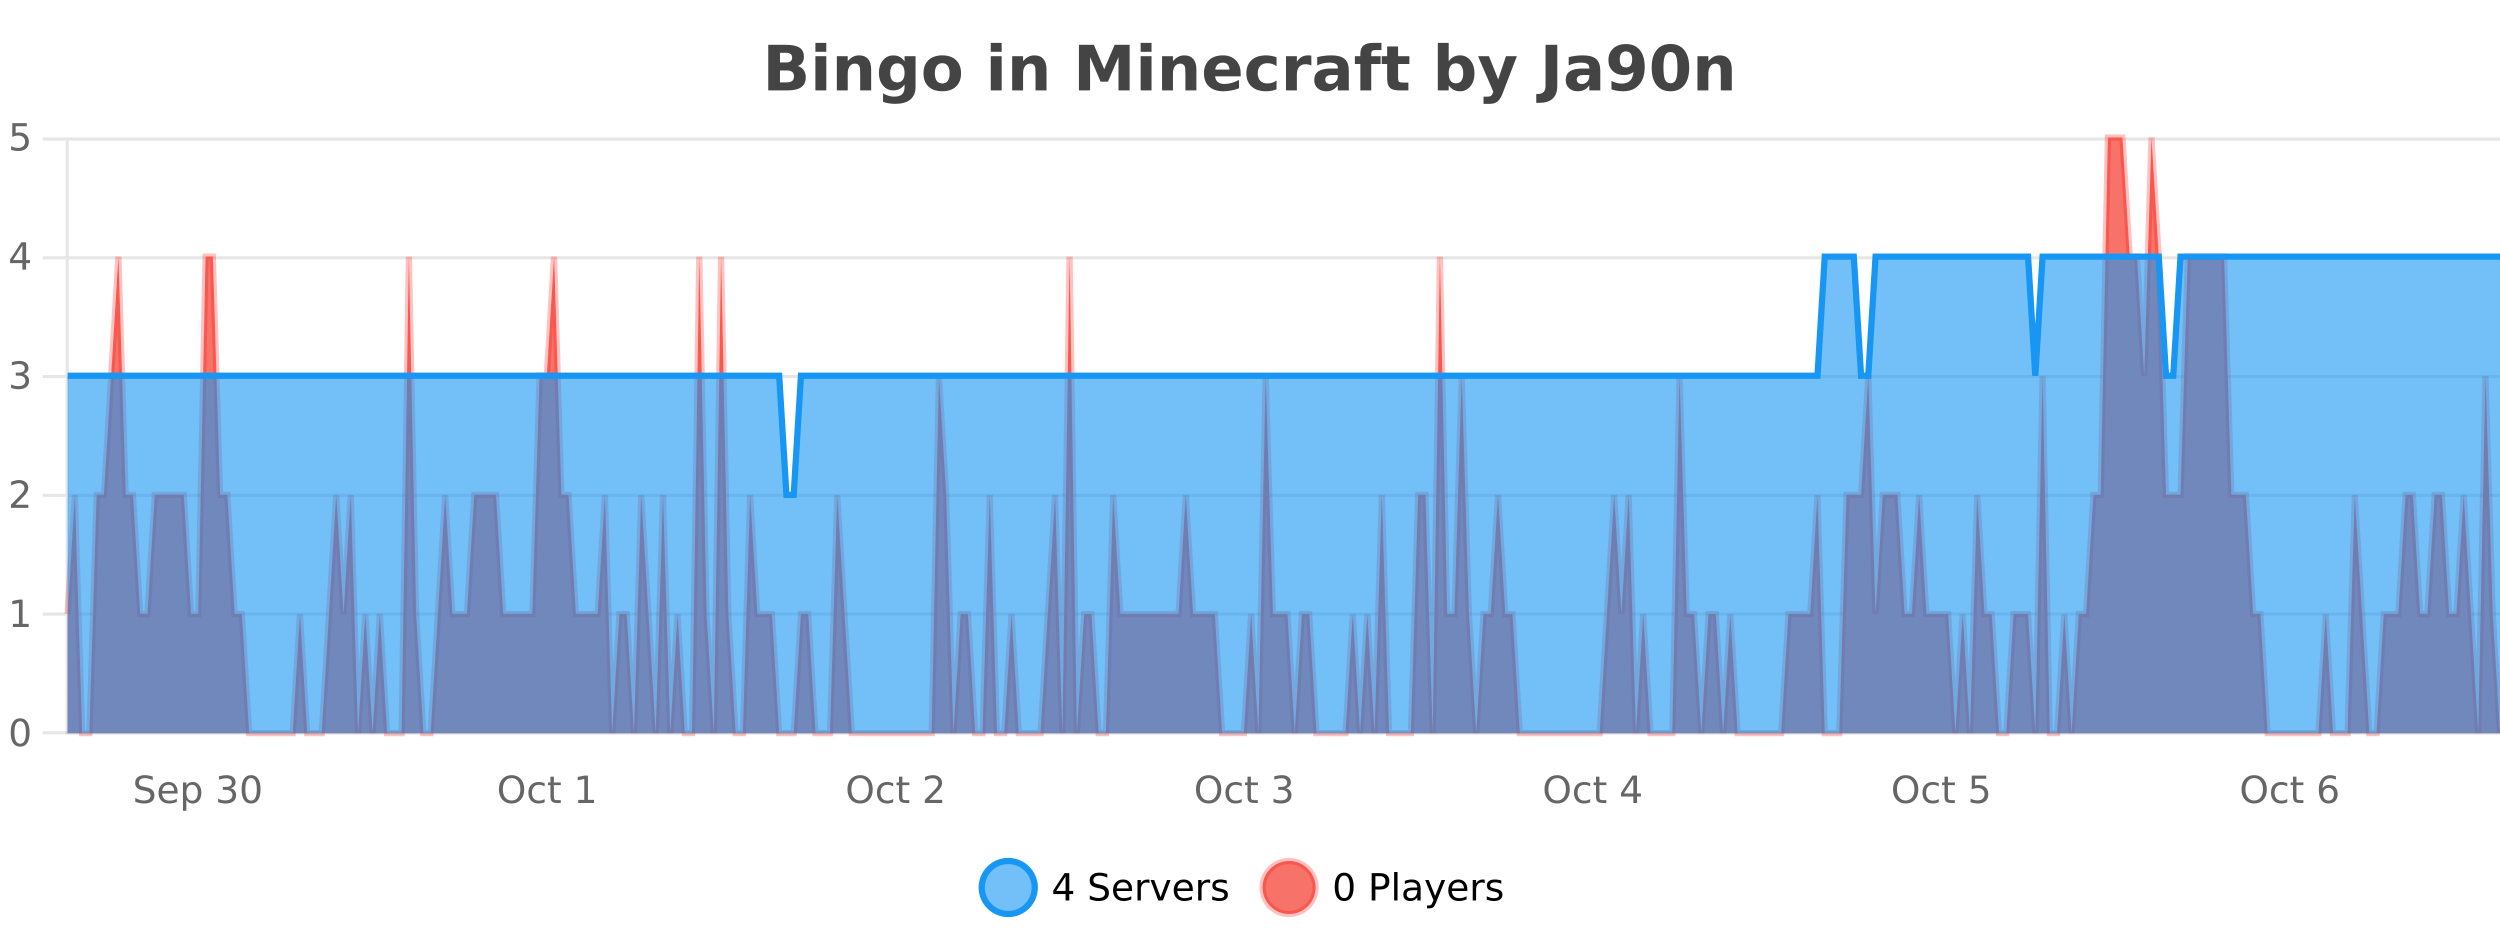 <?xml version="1.0" encoding="UTF-8"?>
<svg xmlns="http://www.w3.org/2000/svg" xmlns:xlink="http://www.w3.org/1999/xlink" width="800pt" height="300pt" viewBox="0 0 800 300" version="1.1">
<defs>
<clipPath id="clip1">
  <path d="M 285 263 L 360 263 L 360 300 L 285 300 Z M 285 263 "/>
</clipPath>
<clipPath id="clip2">
  <path d="M 375 263 L 450 263 L 450 300 L 375 300 Z M 375 263 "/>
</clipPath>
<clipPath id="clip3">
  <path d="M 21.633 44 L 800 44 L 800 234.602 L 21.633 234.602 Z M 21.633 44 "/>
</clipPath>
<clipPath id="clip4">
  <path d="M 20.633 43 L 800 43 L 800 235.602 L 20.633 235.602 Z M 20.633 43 "/>
</clipPath>
<clipPath id="clip5">
  <path d="M 21.633 82 L 800 82 L 800 234.602 L 21.633 234.602 Z M 21.633 82 "/>
</clipPath>
<clipPath id="clip6">
  <path d="M 20.633 53 L 800 53 L 800 187 L 20.633 187 Z M 20.633 53 "/>
</clipPath>
</defs>
<g id="surface1405871">
<rect x="0" y="0" width="800" height="300" style="fill:rgb(100%,100%,100%);fill-opacity:1;stroke:none;"/>
<path style="fill:none;stroke-width:1;stroke-linecap:butt;stroke-linejoin:miter;stroke:rgb(0%,0%,0%);stroke-opacity:0.098;stroke-miterlimit:10;" d="M 22 234.5 L 800 234.5 "/>
<path style="fill:none;stroke-width:1;stroke-linecap:butt;stroke-linejoin:miter;stroke:rgb(0%,0%,0%);stroke-opacity:0.098;stroke-miterlimit:10;" d="M 13.633 234.5 L 21 234.5 "/>
<path style="fill:none;stroke-width:1;stroke-linecap:butt;stroke-linejoin:miter;stroke:rgb(0%,0%,0%);stroke-opacity:0.098;stroke-miterlimit:10;" d="M 22 196.5 L 800 196.5 "/>
<path style="fill:none;stroke-width:1;stroke-linecap:butt;stroke-linejoin:miter;stroke:rgb(0%,0%,0%);stroke-opacity:0.098;stroke-miterlimit:10;" d="M 13.633 196.5 L 21 196.5 "/>
<path style="fill:none;stroke-width:1;stroke-linecap:butt;stroke-linejoin:miter;stroke:rgb(0%,0%,0%);stroke-opacity:0.098;stroke-miterlimit:10;" d="M 22 158.5 L 800 158.5 "/>
<path style="fill:none;stroke-width:1;stroke-linecap:butt;stroke-linejoin:miter;stroke:rgb(0%,0%,0%);stroke-opacity:0.098;stroke-miterlimit:10;" d="M 13.633 158.5 L 21 158.5 "/>
<path style="fill:none;stroke-width:1;stroke-linecap:butt;stroke-linejoin:miter;stroke:rgb(0%,0%,0%);stroke-opacity:0.098;stroke-miterlimit:10;" d="M 22 120.5 L 800 120.5 "/>
<path style="fill:none;stroke-width:1;stroke-linecap:butt;stroke-linejoin:miter;stroke:rgb(0%,0%,0%);stroke-opacity:0.098;stroke-miterlimit:10;" d="M 13.633 120.5 L 21 120.5 "/>
<path style="fill:none;stroke-width:1;stroke-linecap:butt;stroke-linejoin:miter;stroke:rgb(0%,0%,0%);stroke-opacity:0.098;stroke-miterlimit:10;" d="M 22 82.5 L 800 82.5 "/>
<path style="fill:none;stroke-width:1;stroke-linecap:butt;stroke-linejoin:miter;stroke:rgb(0%,0%,0%);stroke-opacity:0.098;stroke-miterlimit:10;" d="M 13.633 82.5 L 21 82.5 "/>
<path style="fill:none;stroke-width:1;stroke-linecap:butt;stroke-linejoin:miter;stroke:rgb(0%,0%,0%);stroke-opacity:0.098;stroke-miterlimit:10;" d="M 22 44.5 L 800 44.5 "/>
<path style="fill:none;stroke-width:1;stroke-linecap:butt;stroke-linejoin:miter;stroke:rgb(0%,0%,0%);stroke-opacity:0.098;stroke-miterlimit:10;" d="M 13.633 44.5 L 21 44.5 "/>
<path style=" stroke:none;fill-rule:nonzero;fill:rgb(9.02%,58.824%,95.294%);fill-opacity:0.6;" d="M 331.121 284 C 331.121 288.688 327.324 292.484 322.637 292.484 C 317.953 292.484 314.152 288.688 314.152 284 C 314.152 279.312 317.953 275.516 322.637 275.516 C 327.324 275.516 331.121 279.312 331.121 284 Z M 331.121 284 "/>
<g clip-path="url(#clip1)" clip-rule="nonzero">
<path style="fill:none;stroke-width:2;stroke-linecap:butt;stroke-linejoin:miter;stroke:rgb(9.02%,58.824%,95.294%);stroke-opacity:1;stroke-miterlimit:10;" d="M 331.121 284 C 331.121 288.688 327.324 292.484 322.637 292.484 C 317.953 292.484 314.152 288.688 314.152 284 C 314.152 279.312 317.953 275.516 322.637 275.516 C 327.324 275.516 331.121 279.312 331.121 284 Z M 331.121 284 "/>
</g>
<path style=" stroke:none;fill-rule:nonzero;fill:rgb(0%,0%,0%);fill-opacity:1;" d="M 340.984 280.438 L 338 285.109 L 340.984 285.109 Z M 340.672 279.406 L 342.172 279.406 L 342.172 285.109 L 343.422 285.109 L 343.422 286.094 L 342.172 286.094 L 342.172 288.156 L 340.984 288.156 L 340.984 286.094 L 337.047 286.094 L 337.047 284.953 Z M 354.32 279.688 L 354.32 280.844 C 353.871 280.637 353.445 280.48 353.039 280.375 C 352.641 280.262 352.262 280.203 351.898 280.203 C 351.25 280.203 350.75 280.328 350.398 280.578 C 350.055 280.828 349.883 281.188 349.883 281.656 C 349.883 282.043 349.996 282.336 350.227 282.531 C 350.453 282.73 350.898 282.887 351.555 283 L 352.258 283.156 C 353.141 283.324 353.793 283.621 354.211 284.047 C 354.637 284.465 354.852 285.027 354.852 285.734 C 354.852 286.59 354.562 287.234 353.992 287.672 C 353.43 288.109 352.594 288.328 351.492 288.328 C 351.086 288.328 350.648 288.281 350.18 288.188 C 349.711 288.094 349.227 287.953 348.727 287.766 L 348.727 286.547 C 349.203 286.82 349.672 287.023 350.133 287.156 C 350.602 287.293 351.055 287.359 351.492 287.359 C 352.168 287.359 352.688 287.23 353.055 286.969 C 353.43 286.699 353.617 286.32 353.617 285.828 C 353.617 285.402 353.48 285.07 353.211 284.828 C 352.949 284.578 352.516 284.398 351.914 284.281 L 351.195 284.141 C 350.309 283.965 349.668 283.688 349.273 283.312 C 348.887 282.938 348.695 282.418 348.695 281.75 C 348.695 280.969 348.965 280.359 349.508 279.922 C 350.047 279.477 350.797 279.25 351.758 279.25 C 352.172 279.25 352.59 279.289 353.008 279.359 C 353.434 279.434 353.871 279.543 354.32 279.688 Z M 362.266 284.609 L 362.266 285.125 L 357.297 285.125 C 357.348 285.875 357.57 286.445 357.969 286.828 C 358.375 287.215 358.93 287.406 359.641 287.406 C 360.055 287.406 360.457 287.359 360.844 287.266 C 361.238 287.164 361.629 287.008 362.016 286.797 L 362.016 287.828 C 361.617 287.984 361.219 288.105 360.812 288.188 C 360.406 288.281 359.992 288.328 359.578 288.328 C 358.535 288.328 357.707 288.027 357.094 287.422 C 356.477 286.809 356.172 285.98 356.172 284.938 C 356.172 283.867 356.461 283.016 357.047 282.391 C 357.629 281.758 358.41 281.438 359.391 281.438 C 360.273 281.438 360.973 281.727 361.484 282.297 C 362.004 282.859 362.266 283.633 362.266 284.609 Z M 361.188 284.281 C 361.176 283.699 361.008 283.23 360.688 282.875 C 360.363 282.523 359.938 282.344 359.406 282.344 C 358.801 282.344 358.316 282.516 357.953 282.859 C 357.598 283.203 357.395 283.684 357.344 284.297 Z M 367.836 282.594 C 367.711 282.531 367.574 282.484 367.43 282.453 C 367.293 282.414 367.137 282.391 366.961 282.391 C 366.355 282.391 365.887 282.59 365.555 282.984 C 365.23 283.383 365.07 283.953 365.07 284.703 L 365.07 288.156 L 363.992 288.156 L 363.992 281.594 L 365.07 281.594 L 365.07 282.609 C 365.297 282.215 365.594 281.922 365.961 281.734 C 366.324 281.539 366.766 281.438 367.289 281.438 C 367.359 281.438 367.438 281.445 367.523 281.453 C 367.617 281.465 367.715 281.48 367.82 281.5 Z M 368.195 281.594 L 369.336 281.594 L 371.383 287.094 L 373.445 281.594 L 374.586 281.594 L 372.117 288.156 L 370.648 288.156 Z M 381.688 284.609 L 381.688 285.125 L 376.719 285.125 C 376.77 285.875 376.992 286.445 377.391 286.828 C 377.797 287.215 378.352 287.406 379.062 287.406 C 379.477 287.406 379.879 287.359 380.266 287.266 C 380.66 287.164 381.051 287.008 381.438 286.797 L 381.438 287.828 C 381.039 287.984 380.641 288.105 380.234 288.188 C 379.828 288.281 379.414 288.328 379 288.328 C 377.957 288.328 377.129 288.027 376.516 287.422 C 375.898 286.809 375.594 285.98 375.594 284.938 C 375.594 283.867 375.883 283.016 376.469 282.391 C 377.051 281.758 377.832 281.438 378.812 281.438 C 379.695 281.438 380.395 281.727 380.906 282.297 C 381.426 282.859 381.688 283.633 381.688 284.609 Z M 380.609 284.281 C 380.598 283.699 380.43 283.23 380.109 282.875 C 379.785 282.523 379.359 282.344 378.828 282.344 C 378.223 282.344 377.738 282.516 377.375 282.859 C 377.02 283.203 376.816 283.684 376.766 284.297 Z M 387.258 282.594 C 387.133 282.531 386.996 282.484 386.852 282.453 C 386.715 282.414 386.559 282.391 386.383 282.391 C 385.777 282.391 385.309 282.59 384.977 282.984 C 384.652 283.383 384.492 283.953 384.492 284.703 L 384.492 288.156 L 383.414 288.156 L 383.414 281.594 L 384.492 281.594 L 384.492 282.609 C 384.719 282.215 385.016 281.922 385.383 281.734 C 385.746 281.539 386.188 281.438 386.711 281.438 C 386.781 281.438 386.859 281.445 386.945 281.453 C 387.039 281.465 387.137 281.48 387.242 281.5 Z M 392.562 281.781 L 392.562 282.812 C 392.258 282.656 391.941 282.543 391.609 282.469 C 391.285 282.387 390.945 282.344 390.594 282.344 C 390.062 282.344 389.66 282.43 389.391 282.594 C 389.117 282.75 388.984 282.996 388.984 283.328 C 388.984 283.578 389.078 283.777 389.266 283.922 C 389.461 284.059 389.852 284.188 390.438 284.312 L 390.797 284.406 C 391.566 284.562 392.113 284.793 392.438 285.094 C 392.758 285.398 392.922 285.812 392.922 286.344 C 392.922 286.961 392.676 287.445 392.188 287.797 C 391.707 288.152 391.047 288.328 390.203 288.328 C 389.848 288.328 389.477 288.289 389.094 288.219 C 388.719 288.156 388.32 288.059 387.906 287.922 L 387.906 286.797 C 388.301 287.008 388.691 287.164 389.078 287.266 C 389.461 287.371 389.848 287.422 390.234 287.422 C 390.734 287.422 391.117 287.34 391.391 287.172 C 391.672 286.996 391.812 286.746 391.812 286.422 C 391.812 286.133 391.711 285.906 391.516 285.75 C 391.316 285.594 390.883 285.445 390.219 285.297 L 389.844 285.219 C 389.176 285.074 388.691 284.855 388.391 284.562 C 388.098 284.273 387.953 283.875 387.953 283.375 C 387.953 282.75 388.172 282.273 388.609 281.938 C 389.047 281.605 389.664 281.438 390.469 281.438 C 390.863 281.438 391.238 281.469 391.594 281.531 C 391.945 281.586 392.27 281.668 392.562 281.781 Z M 332.637 277.016 "/>
<path style=" stroke:none;fill-rule:nonzero;fill:rgb(96.863%,44.706%,40.784%);fill-opacity:1;" d="M 420.988 284 C 420.988 288.688 417.191 292.484 412.504 292.484 C 407.82 292.484 404.02 288.688 404.02 284 C 404.02 279.312 407.82 275.516 412.504 275.516 C 417.191 275.516 420.988 279.312 420.988 284 Z M 420.988 284 "/>
<g clip-path="url(#clip2)" clip-rule="nonzero">
<path style="fill:none;stroke-width:2;stroke-linecap:butt;stroke-linejoin:miter;stroke:rgb(100%,4.706%,0%);stroke-opacity:0.247;stroke-miterlimit:10;" d="M 420.988 284 C 420.988 288.688 417.191 292.484 412.504 292.484 C 407.82 292.484 404.02 288.688 404.02 284 C 404.02 279.312 407.82 275.516 412.504 275.516 C 417.191 275.516 420.988 279.312 420.988 284 Z M 420.988 284 "/>
</g>
<path style=" stroke:none;fill-rule:nonzero;fill:rgb(0%,0%,0%);fill-opacity:1;" d="M 430.133 280.188 C 429.527 280.188 429.07 280.492 428.758 281.094 C 428.453 281.688 428.305 282.59 428.305 283.797 C 428.305 284.996 428.453 285.898 428.758 286.5 C 429.07 287.094 429.527 287.391 430.133 287.391 C 430.746 287.391 431.203 287.094 431.508 286.5 C 431.82 285.898 431.977 284.996 431.977 283.797 C 431.977 282.59 431.82 281.688 431.508 281.094 C 431.203 280.492 430.746 280.188 430.133 280.188 Z M 430.133 279.25 C 431.109 279.25 431.859 279.641 432.383 280.422 C 432.902 281.195 433.164 282.32 433.164 283.797 C 433.164 285.266 432.902 286.391 432.383 287.172 C 431.859 287.945 431.109 288.328 430.133 288.328 C 429.152 288.328 428.402 287.945 427.883 287.172 C 427.371 286.391 427.117 285.266 427.117 283.797 C 427.117 282.32 427.371 281.195 427.883 280.422 C 428.402 279.641 429.152 279.25 430.133 279.25 Z M 440.125 280.375 L 440.125 283.672 L 441.609 283.672 C 442.16 283.672 442.586 283.531 442.891 283.25 C 443.191 282.961 443.344 282.547 443.344 282.016 C 443.344 281.496 443.191 281.094 442.891 280.812 C 442.586 280.523 442.16 280.375 441.609 280.375 Z M 438.938 279.406 L 441.609 279.406 C 442.598 279.406 443.344 279.633 443.844 280.078 C 444.344 280.516 444.594 281.164 444.594 282.016 C 444.594 282.883 444.344 283.539 443.844 283.984 C 443.344 284.422 442.598 284.641 441.609 284.641 L 440.125 284.641 L 440.125 288.156 L 438.938 288.156 Z M 446.129 279.031 L 447.207 279.031 L 447.207 288.156 L 446.129 288.156 Z M 452.445 284.859 C 451.578 284.859 450.977 284.961 450.633 285.156 C 450.297 285.355 450.133 285.695 450.133 286.172 C 450.133 286.559 450.258 286.867 450.508 287.094 C 450.766 287.312 451.109 287.422 451.539 287.422 C 452.141 287.422 452.621 287.215 452.977 286.797 C 453.34 286.371 453.523 285.805 453.523 285.094 L 453.523 284.859 Z M 454.602 284.406 L 454.602 288.156 L 453.523 288.156 L 453.523 287.156 C 453.273 287.555 452.965 287.852 452.602 288.047 C 452.234 288.234 451.789 288.328 451.258 288.328 C 450.578 288.328 450.043 288.141 449.648 287.766 C 449.25 287.383 449.055 286.875 449.055 286.25 C 449.055 285.512 449.297 284.953 449.789 284.578 C 450.289 284.203 451.027 284.016 452.008 284.016 L 453.523 284.016 L 453.523 283.906 C 453.523 283.406 453.355 283.023 453.023 282.75 C 452.699 282.48 452.246 282.344 451.664 282.344 C 451.289 282.344 450.918 282.391 450.555 282.484 C 450.199 282.578 449.859 282.715 449.539 282.891 L 449.539 281.891 C 449.934 281.734 450.312 281.621 450.68 281.547 C 451.055 281.477 451.418 281.438 451.773 281.438 C 452.719 281.438 453.43 281.684 453.898 282.172 C 454.367 282.664 454.602 283.406 454.602 284.406 Z M 459.551 288.766 C 459.246 289.547 458.949 290.055 458.66 290.297 C 458.367 290.535 457.98 290.656 457.504 290.656 L 456.645 290.656 L 456.645 289.75 L 457.27 289.75 C 457.57 289.75 457.801 289.676 457.957 289.531 C 458.121 289.395 458.305 289.066 458.504 288.547 L 458.707 288.047 L 456.051 281.594 L 457.191 281.594 L 459.238 286.719 L 461.301 281.594 L 462.441 281.594 Z M 469.543 284.609 L 469.543 285.125 L 464.574 285.125 C 464.625 285.875 464.848 286.445 465.246 286.828 C 465.652 287.215 466.207 287.406 466.918 287.406 C 467.332 287.406 467.734 287.359 468.121 287.266 C 468.516 287.164 468.906 287.008 469.293 286.797 L 469.293 287.828 C 468.895 287.984 468.496 288.105 468.09 288.188 C 467.684 288.281 467.27 288.328 466.855 288.328 C 465.812 288.328 464.984 288.027 464.371 287.422 C 463.754 286.809 463.449 285.98 463.449 284.938 C 463.449 283.867 463.738 283.016 464.324 282.391 C 464.906 281.758 465.688 281.438 466.668 281.438 C 467.551 281.438 468.25 281.727 468.762 282.297 C 469.281 282.859 469.543 283.633 469.543 284.609 Z M 468.465 284.281 C 468.453 283.699 468.285 283.23 467.965 282.875 C 467.641 282.523 467.215 282.344 466.684 282.344 C 466.078 282.344 465.594 282.516 465.23 282.859 C 464.875 283.203 464.672 283.684 464.621 284.297 Z M 475.113 282.594 C 474.988 282.531 474.852 282.484 474.707 282.453 C 474.57 282.414 474.414 282.391 474.238 282.391 C 473.633 282.391 473.164 282.59 472.832 282.984 C 472.508 283.383 472.348 283.953 472.348 284.703 L 472.348 288.156 L 471.27 288.156 L 471.27 281.594 L 472.348 281.594 L 472.348 282.609 C 472.574 282.215 472.871 281.922 473.238 281.734 C 473.602 281.539 474.043 281.438 474.566 281.438 C 474.637 281.438 474.715 281.445 474.801 281.453 C 474.895 281.465 474.992 281.48 475.098 281.5 Z M 480.422 281.781 L 480.422 282.812 C 480.117 282.656 479.801 282.543 479.469 282.469 C 479.145 282.387 478.805 282.344 478.453 282.344 C 477.922 282.344 477.52 282.43 477.25 282.594 C 476.977 282.75 476.844 282.996 476.844 283.328 C 476.844 283.578 476.938 283.777 477.125 283.922 C 477.32 284.059 477.711 284.188 478.297 284.312 L 478.656 284.406 C 479.426 284.562 479.973 284.793 480.297 285.094 C 480.617 285.398 480.781 285.812 480.781 286.344 C 480.781 286.961 480.535 287.445 480.047 287.797 C 479.566 288.152 478.906 288.328 478.062 288.328 C 477.707 288.328 477.336 288.289 476.953 288.219 C 476.578 288.156 476.18 288.059 475.766 287.922 L 475.766 286.797 C 476.16 287.008 476.551 287.164 476.938 287.266 C 477.32 287.371 477.707 287.422 478.094 287.422 C 478.594 287.422 478.977 287.34 479.25 287.172 C 479.531 286.996 479.672 286.746 479.672 286.422 C 479.672 286.133 479.57 285.906 479.375 285.75 C 479.176 285.594 478.742 285.445 478.078 285.297 L 477.703 285.219 C 477.035 285.074 476.551 284.855 476.25 284.562 C 475.957 284.273 475.812 283.875 475.812 283.375 C 475.812 282.75 476.031 282.273 476.469 281.938 C 476.906 281.605 477.523 281.438 478.328 281.438 C 478.723 281.438 479.098 281.469 479.453 281.531 C 479.805 281.586 480.129 281.668 480.422 281.781 Z M 422.504 277.016 "/>
<path style=" stroke:none;fill-rule:nonzero;fill:rgb(26.667%,26.667%,26.667%);fill-opacity:1;" d="M 251.672 19.984 C 252.266 19.984 252.711 19.855 253.016 19.594 C 253.328 19.336 253.484 18.949 253.484 18.438 C 253.484 17.938 253.328 17.559 253.016 17.297 C 252.711 17.039 252.266 16.906 251.672 16.906 L 249.594 16.906 L 249.594 19.984 Z M 251.797 26.359 C 252.555 26.359 253.125 26.203 253.5 25.891 C 253.883 25.57 254.078 25.086 254.078 24.438 C 254.078 23.805 253.891 23.328 253.516 23.016 C 253.141 22.703 252.566 22.547 251.797 22.547 L 249.594 22.547 L 249.594 26.359 Z M 255.297 21.125 C 256.109 21.355 256.734 21.789 257.172 22.422 C 257.617 23.047 257.844 23.82 257.844 24.734 C 257.844 26.141 257.363 27.195 256.406 27.891 C 255.457 28.578 254.016 28.922 252.078 28.922 L 245.844 28.922 L 245.844 14.344 L 251.484 14.344 C 253.504 14.344 254.969 14.652 255.875 15.266 C 256.789 15.871 257.25 16.852 257.25 18.203 C 257.25 18.914 257.082 19.516 256.75 20.016 C 256.414 20.508 255.93 20.875 255.297 21.125 Z M 260.93 17.984 L 264.414 17.984 L 264.414 28.922 L 260.93 28.922 Z M 260.93 13.719 L 264.414 13.719 L 264.414 16.578 L 260.93 16.578 Z M 278.773 22.266 L 278.773 28.922 L 275.258 28.922 L 275.258 23.828 C 275.258 22.883 275.234 22.23 275.195 21.875 C 275.152 21.512 275.078 21.246 274.977 21.078 C 274.84 20.852 274.652 20.672 274.414 20.547 C 274.184 20.422 273.918 20.359 273.617 20.359 C 272.887 20.359 272.312 20.641 271.898 21.203 C 271.48 21.766 271.273 22.547 271.273 23.547 L 271.273 28.922 L 267.789 28.922 L 267.789 17.984 L 271.273 17.984 L 271.273 19.578 C 271.805 18.945 272.367 18.477 272.961 18.172 C 273.555 17.871 274.203 17.719 274.914 17.719 C 276.184 17.719 277.141 18.109 277.789 18.891 C 278.445 19.664 278.773 20.789 278.773 22.266 Z M 289.461 27.062 C 288.98 27.699 288.449 28.168 287.867 28.469 C 287.281 28.773 286.609 28.922 285.852 28.922 C 284.516 28.922 283.414 28.398 282.539 27.344 C 281.672 26.293 281.242 24.953 281.242 23.328 C 281.242 21.695 281.672 20.355 282.539 19.312 C 283.414 18.262 284.516 17.734 285.852 17.734 C 286.609 17.734 287.281 17.887 287.867 18.188 C 288.449 18.492 288.98 18.965 289.461 19.609 L 289.461 17.984 L 292.977 17.984 L 292.977 27.812 C 292.977 29.57 292.418 30.914 291.305 31.844 C 290.199 32.77 288.59 33.234 286.477 33.234 C 285.797 33.234 285.137 33.18 284.492 33.078 C 283.855 32.973 283.215 32.816 282.57 32.609 L 282.57 29.875 C 283.184 30.227 283.781 30.488 284.367 30.656 C 284.949 30.832 285.539 30.922 286.133 30.922 C 287.277 30.922 288.117 30.672 288.648 30.172 C 289.188 29.672 289.461 28.887 289.461 27.812 Z M 287.148 20.266 C 286.43 20.266 285.867 20.531 285.461 21.062 C 285.055 21.594 284.852 22.352 284.852 23.328 C 284.852 24.328 285.043 25.09 285.43 25.609 C 285.824 26.121 286.398 26.375 287.148 26.375 C 287.875 26.375 288.445 26.109 288.852 25.578 C 289.258 25.047 289.461 24.297 289.461 23.328 C 289.461 22.352 289.258 21.594 288.852 21.062 C 288.445 20.531 287.875 20.266 287.148 20.266 Z M 301.547 20.219 C 300.766 20.219 300.172 20.5 299.766 21.062 C 299.359 21.617 299.156 22.418 299.156 23.469 C 299.156 24.512 299.359 25.312 299.766 25.875 C 300.172 26.43 300.766 26.703 301.547 26.703 C 302.305 26.703 302.883 26.43 303.281 25.875 C 303.688 25.312 303.891 24.512 303.891 23.469 C 303.891 22.418 303.688 21.617 303.281 21.062 C 302.883 20.5 302.305 20.219 301.547 20.219 Z M 301.547 17.719 C 303.422 17.719 304.883 18.23 305.938 19.25 C 307 20.262 307.531 21.668 307.531 23.469 C 307.531 25.262 307 26.668 305.938 27.688 C 304.883 28.699 303.422 29.203 301.547 29.203 C 299.648 29.203 298.172 28.699 297.109 27.688 C 296.047 26.668 295.516 25.262 295.516 23.469 C 295.516 21.668 296.047 20.262 297.109 19.25 C 298.172 18.23 299.648 17.719 301.547 17.719 Z M 317.047 17.984 L 320.531 17.984 L 320.531 28.922 L 317.047 28.922 Z M 317.047 13.719 L 320.531 13.719 L 320.531 16.578 L 317.047 16.578 Z M 334.883 22.266 L 334.883 28.922 L 331.367 28.922 L 331.367 23.828 C 331.367 22.883 331.344 22.23 331.305 21.875 C 331.262 21.512 331.188 21.246 331.086 21.078 C 330.949 20.852 330.762 20.672 330.523 20.547 C 330.293 20.422 330.027 20.359 329.727 20.359 C 328.996 20.359 328.422 20.641 328.008 21.203 C 327.59 21.766 327.383 22.547 327.383 23.547 L 327.383 28.922 L 323.898 28.922 L 323.898 17.984 L 327.383 17.984 L 327.383 19.578 C 327.914 18.945 328.477 18.477 329.07 18.172 C 329.664 17.871 330.312 17.719 331.023 17.719 C 332.293 17.719 333.25 18.109 333.898 18.891 C 334.555 19.664 334.883 20.789 334.883 22.266 Z M 345.258 14.344 L 350.039 14.344 L 353.352 22.141 L 356.695 14.344 L 361.477 14.344 L 361.477 28.922 L 357.914 28.922 L 357.914 18.25 L 354.555 26.125 L 352.18 26.125 L 348.82 18.25 L 348.82 28.922 L 345.258 28.922 Z M 365.004 17.984 L 368.488 17.984 L 368.488 28.922 L 365.004 28.922 Z M 365.004 13.719 L 368.488 13.719 L 368.488 16.578 L 365.004 16.578 Z M 382.844 22.266 L 382.844 28.922 L 379.328 28.922 L 379.328 23.828 C 379.328 22.883 379.305 22.23 379.266 21.875 C 379.223 21.512 379.148 21.246 379.047 21.078 C 378.91 20.852 378.723 20.672 378.484 20.547 C 378.254 20.422 377.988 20.359 377.688 20.359 C 376.957 20.359 376.383 20.641 375.969 21.203 C 375.551 21.766 375.344 22.547 375.344 23.547 L 375.344 28.922 L 371.859 28.922 L 371.859 17.984 L 375.344 17.984 L 375.344 19.578 C 375.875 18.945 376.438 18.477 377.031 18.172 C 377.625 17.871 378.273 17.719 378.984 17.719 C 380.254 17.719 381.211 18.109 381.859 18.891 C 382.516 19.664 382.844 20.789 382.844 22.266 Z M 397.004 23.422 L 397.004 24.422 L 388.832 24.422 C 388.914 25.246 389.211 25.859 389.723 26.266 C 390.23 26.672 390.941 26.875 391.848 26.875 C 392.586 26.875 393.34 26.766 394.113 26.547 C 394.883 26.328 395.676 26 396.488 25.562 L 396.488 28.25 C 395.664 28.562 394.836 28.797 394.004 28.953 C 393.18 29.117 392.355 29.203 391.535 29.203 C 389.555 29.203 388.012 28.703 386.91 27.703 C 385.816 26.695 385.27 25.281 385.27 23.469 C 385.27 21.68 385.805 20.273 386.879 19.25 C 387.961 18.23 389.445 17.719 391.332 17.719 C 393.051 17.719 394.426 18.242 395.457 19.281 C 396.488 20.312 397.004 21.695 397.004 23.422 Z M 393.41 22.266 C 393.41 21.602 393.215 21.062 392.832 20.656 C 392.445 20.25 391.941 20.047 391.316 20.047 C 390.637 20.047 390.086 20.242 389.66 20.625 C 389.242 21 388.98 21.547 388.879 22.266 Z M 408.492 18.328 L 408.492 21.172 C 408.023 20.852 407.547 20.609 407.07 20.453 C 406.59 20.297 406.09 20.219 405.57 20.219 C 404.602 20.219 403.84 20.508 403.289 21.078 C 402.746 21.641 402.477 22.438 402.477 23.469 C 402.477 24.492 402.746 25.289 403.289 25.859 C 403.84 26.422 404.602 26.703 405.57 26.703 C 406.121 26.703 406.641 26.625 407.133 26.469 C 407.621 26.305 408.074 26.059 408.492 25.734 L 408.492 28.594 C 407.949 28.805 407.398 28.953 406.836 29.047 C 406.273 29.148 405.703 29.203 405.133 29.203 C 403.164 29.203 401.621 28.699 400.508 27.688 C 399.391 26.68 398.836 25.273 398.836 23.469 C 398.836 21.656 399.391 20.246 400.508 19.234 C 401.621 18.227 403.164 17.719 405.133 17.719 C 405.703 17.719 406.266 17.773 406.82 17.875 C 407.383 17.969 407.938 18.121 408.492 18.328 Z M 419.641 20.969 C 419.328 20.824 419.02 20.719 418.719 20.656 C 418.414 20.586 418.113 20.547 417.812 20.547 C 416.906 20.547 416.207 20.836 415.719 21.406 C 415.238 21.98 415 22.805 415 23.875 L 415 28.922 L 411.516 28.922 L 411.516 17.984 L 415 17.984 L 415 19.781 C 415.445 19.062 415.961 18.543 416.547 18.219 C 417.129 17.887 417.828 17.719 418.641 17.719 C 418.766 17.719 418.895 17.727 419.031 17.734 C 419.164 17.746 419.363 17.766 419.625 17.797 Z M 426.273 24 C 425.543 24 424.996 24.125 424.633 24.375 C 424.266 24.617 424.086 24.98 424.086 25.469 C 424.086 25.906 424.23 26.25 424.523 26.5 C 424.824 26.75 425.234 26.875 425.758 26.875 C 426.414 26.875 426.965 26.641 427.414 26.172 C 427.871 25.703 428.102 25.117 428.102 24.406 L 428.102 24 Z M 431.617 22.688 L 431.617 28.922 L 428.102 28.922 L 428.102 27.297 C 427.633 27.965 427.102 28.449 426.508 28.75 C 425.922 29.051 425.211 29.203 424.367 29.203 C 423.242 29.203 422.324 28.875 421.617 28.219 C 420.906 27.555 420.555 26.695 420.555 25.641 C 420.555 24.359 420.992 23.422 421.867 22.828 C 422.75 22.227 424.141 21.922 426.039 21.922 L 428.102 21.922 L 428.102 21.641 C 428.102 21.09 427.883 20.688 427.445 20.438 C 427.008 20.18 426.324 20.047 425.398 20.047 C 424.648 20.047 423.949 20.125 423.305 20.281 C 422.656 20.43 422.059 20.648 421.508 20.938 L 421.508 18.281 C 422.258 18.094 423.008 17.953 423.758 17.859 C 424.516 17.766 425.277 17.719 426.039 17.719 C 428.008 17.719 429.43 18.109 430.305 18.891 C 431.18 19.664 431.617 20.93 431.617 22.688 Z M 442.062 13.719 L 442.062 16.016 L 440.125 16.016 C 439.633 16.016 439.289 16.109 439.094 16.297 C 438.895 16.477 438.797 16.781 438.797 17.219 L 438.797 17.984 L 441.797 17.984 L 441.797 20.484 L 438.797 20.484 L 438.797 28.922 L 435.312 28.922 L 435.312 20.484 L 433.562 20.484 L 433.562 17.984 L 435.312 17.984 L 435.312 17.219 C 435.312 16.031 435.641 15.152 436.297 14.578 C 436.961 14.008 437.992 13.719 439.391 13.719 Z M 447.391 14.875 L 447.391 17.984 L 451 17.984 L 451 20.484 L 447.391 20.484 L 447.391 25.125 C 447.391 25.637 447.488 25.98 447.688 26.156 C 447.895 26.336 448.297 26.422 448.891 26.422 L 450.688 26.422 L 450.688 28.922 L 447.688 28.922 C 446.312 28.922 445.332 28.637 444.75 28.062 C 444.176 27.48 443.891 26.5 443.891 25.125 L 443.891 20.484 L 442.156 20.484 L 442.156 17.984 L 443.891 17.984 L 443.891 14.875 Z M 465.914 26.672 C 466.664 26.672 467.234 26.402 467.633 25.859 C 468.027 25.309 468.227 24.512 468.227 23.469 C 468.227 22.43 468.027 21.637 467.633 21.094 C 467.234 20.543 466.664 20.266 465.914 20.266 C 465.164 20.266 464.586 20.543 464.18 21.094 C 463.781 21.637 463.586 22.43 463.586 23.469 C 463.586 24.5 463.781 25.293 464.18 25.844 C 464.586 26.398 465.164 26.672 465.914 26.672 Z M 463.586 19.578 C 464.074 18.945 464.609 18.477 465.195 18.172 C 465.777 17.871 466.449 17.719 467.211 17.719 C 468.562 17.719 469.672 18.258 470.539 19.328 C 471.402 20.402 471.836 21.781 471.836 23.469 C 471.836 25.148 471.402 26.523 470.539 27.594 C 469.672 28.668 468.562 29.203 467.211 29.203 C 466.449 29.203 465.777 29.051 465.195 28.75 C 464.609 28.449 464.074 27.98 463.586 27.344 L 463.586 28.922 L 460.102 28.922 L 460.102 13.719 L 463.586 13.719 Z M 472.98 17.984 L 476.465 17.984 L 479.418 25.406 L 481.918 17.984 L 485.402 17.984 L 480.809 29.953 C 480.348 31.172 479.809 32.02 479.184 32.5 C 478.566 32.988 477.762 33.234 476.762 33.234 L 474.73 33.234 L 474.73 30.938 L 475.824 30.938 C 476.418 30.938 476.848 30.844 477.121 30.656 C 477.391 30.469 477.598 30.129 477.746 29.641 L 477.855 29.344 Z M 494.574 14.344 L 498.324 14.344 L 498.324 27.5 C 498.324 29.32 497.828 30.68 496.84 31.578 C 495.859 32.473 494.371 32.922 492.371 32.922 L 491.605 32.922 L 491.605 30.078 L 492.199 30.078 C 492.98 30.078 493.566 29.859 493.965 29.422 C 494.371 28.992 494.574 28.355 494.574 27.5 Z M 506.75 24 C 506.02 24 505.473 24.125 505.109 24.375 C 504.742 24.617 504.562 24.98 504.562 25.469 C 504.562 25.906 504.707 26.25 505 26.5 C 505.301 26.75 505.711 26.875 506.234 26.875 C 506.891 26.875 507.441 26.641 507.891 26.172 C 508.348 25.703 508.578 25.117 508.578 24.406 L 508.578 24 Z M 512.094 22.688 L 512.094 28.922 L 508.578 28.922 L 508.578 27.297 C 508.109 27.965 507.578 28.449 506.984 28.75 C 506.398 29.051 505.688 29.203 504.844 29.203 C 503.719 29.203 502.801 28.875 502.094 28.219 C 501.383 27.555 501.031 26.695 501.031 25.641 C 501.031 24.359 501.469 23.422 502.344 22.828 C 503.227 22.227 504.617 21.922 506.516 21.922 L 508.578 21.922 L 508.578 21.641 C 508.578 21.09 508.359 20.688 507.922 20.438 C 507.484 20.18 506.801 20.047 505.875 20.047 C 505.125 20.047 504.426 20.125 503.781 20.281 C 503.133 20.43 502.535 20.648 501.984 20.938 L 501.984 18.281 C 502.734 18.094 503.484 17.953 504.234 17.859 C 504.992 17.766 505.754 17.719 506.516 17.719 C 508.484 17.719 509.906 18.109 510.781 18.891 C 511.656 19.664 512.094 20.93 512.094 22.688 Z M 515.668 28.594 L 515.668 25.906 C 516.27 26.188 516.844 26.402 517.387 26.547 C 517.938 26.684 518.48 26.75 519.012 26.75 C 520.125 26.75 520.996 26.438 521.621 25.812 C 522.246 25.188 522.613 24.266 522.73 23.047 C 522.293 23.371 521.816 23.617 521.309 23.781 C 520.809 23.938 520.266 24.016 519.684 24.016 C 518.191 24.016 516.988 23.586 516.074 22.719 C 515.156 21.844 514.699 20.699 514.699 19.281 C 514.699 17.711 515.207 16.453 516.23 15.516 C 517.25 14.57 518.613 14.094 520.324 14.094 C 522.23 14.094 523.703 14.734 524.746 16.016 C 525.785 17.297 526.309 19.109 526.309 21.453 C 526.309 23.871 525.699 25.766 524.48 27.141 C 523.262 28.516 521.59 29.203 519.465 29.203 C 518.785 29.203 518.137 29.148 517.512 29.047 C 516.887 28.953 516.27 28.805 515.668 28.594 Z M 520.309 21.578 C 520.965 21.578 521.457 21.367 521.793 20.938 C 522.125 20.512 522.293 19.871 522.293 19.016 C 522.293 18.172 522.125 17.539 521.793 17.109 C 521.457 16.672 520.965 16.453 520.309 16.453 C 519.652 16.453 519.156 16.672 518.824 17.109 C 518.488 17.539 518.324 18.172 518.324 19.016 C 518.324 19.871 518.488 20.512 518.824 20.938 C 519.156 21.367 519.652 21.578 520.309 21.578 Z M 536.789 21.609 C 536.789 19.789 536.617 18.508 536.273 17.766 C 535.93 17.016 535.355 16.641 534.555 16.641 C 533.742 16.641 533.164 17.016 532.82 17.766 C 532.477 18.508 532.305 19.789 532.305 21.609 C 532.305 23.453 532.477 24.758 532.82 25.516 C 533.164 26.266 533.742 26.641 534.555 26.641 C 535.355 26.641 535.93 26.266 536.273 25.516 C 536.617 24.758 536.789 23.453 536.789 21.609 Z M 540.539 21.641 C 540.539 24.059 540.016 25.922 538.977 27.234 C 537.934 28.547 536.461 29.203 534.555 29.203 C 532.625 29.203 531.141 28.547 530.102 27.234 C 529.059 25.922 528.539 24.059 528.539 21.641 C 528.539 19.227 529.059 17.359 530.102 16.047 C 531.141 14.734 532.625 14.078 534.555 14.078 C 536.461 14.078 537.934 14.734 538.977 16.047 C 540.016 17.359 540.539 19.227 540.539 21.641 Z M 554.172 22.266 L 554.172 28.922 L 550.656 28.922 L 550.656 23.828 C 550.656 22.883 550.633 22.23 550.594 21.875 C 550.551 21.512 550.477 21.246 550.375 21.078 C 550.238 20.852 550.051 20.672 549.812 20.547 C 549.582 20.422 549.316 20.359 549.016 20.359 C 548.285 20.359 547.711 20.641 547.297 21.203 C 546.879 21.766 546.672 22.547 546.672 23.547 L 546.672 28.922 L 543.188 28.922 L 543.188 17.984 L 546.672 17.984 L 546.672 19.578 C 547.203 18.945 547.766 18.477 548.359 18.172 C 548.953 17.871 549.602 17.719 550.312 17.719 C 551.582 17.719 552.539 18.109 553.188 18.891 C 553.844 19.664 554.172 20.789 554.172 22.266 Z M 244 10.359 "/>
<path style="fill:none;stroke-width:1;stroke-linecap:butt;stroke-linejoin:miter;stroke:rgb(0%,0%,0%);stroke-opacity:0.098;stroke-miterlimit:10;" d="M 21 234.5 L 801 234.5 "/>
<path style=" stroke:none;fill-rule:nonzero;fill:rgb(40%,40%,40%);fill-opacity:1;" d="M 48.879 248.484 L 48.879 249.641 C 48.43 249.434 48.004 249.277 47.598 249.172 C 47.199 249.059 46.82 249 46.457 249 C 45.809 249 45.309 249.125 44.957 249.375 C 44.613 249.625 44.441 249.984 44.441 250.453 C 44.441 250.84 44.555 251.133 44.785 251.328 C 45.012 251.527 45.457 251.684 46.113 251.797 L 46.816 251.953 C 47.699 252.121 48.352 252.418 48.77 252.844 C 49.195 253.262 49.41 253.824 49.41 254.531 C 49.41 255.387 49.121 256.031 48.551 256.469 C 47.988 256.906 47.152 257.125 46.051 257.125 C 45.645 257.125 45.207 257.078 44.738 256.984 C 44.27 256.891 43.785 256.75 43.285 256.562 L 43.285 255.344 C 43.762 255.617 44.23 255.82 44.691 255.953 C 45.16 256.09 45.613 256.156 46.051 256.156 C 46.727 256.156 47.246 256.027 47.613 255.766 C 47.988 255.496 48.176 255.117 48.176 254.625 C 48.176 254.199 48.039 253.867 47.77 253.625 C 47.508 253.375 47.074 253.195 46.473 253.078 L 45.754 252.938 C 44.867 252.762 44.227 252.484 43.832 252.109 C 43.445 251.734 43.254 251.215 43.254 250.547 C 43.254 249.766 43.523 249.156 44.066 248.719 C 44.605 248.273 45.355 248.047 46.316 248.047 C 46.73 248.047 47.148 248.086 47.566 248.156 C 47.992 248.23 48.43 248.34 48.879 248.484 Z M 56.824 253.406 L 56.824 253.922 L 51.855 253.922 C 51.906 254.672 52.129 255.242 52.527 255.625 C 52.934 256.012 53.488 256.203 54.199 256.203 C 54.613 256.203 55.016 256.156 55.402 256.062 C 55.797 255.961 56.188 255.805 56.574 255.594 L 56.574 256.625 C 56.176 256.781 55.777 256.902 55.371 256.984 C 54.965 257.078 54.551 257.125 54.137 257.125 C 53.094 257.125 52.266 256.824 51.652 256.219 C 51.035 255.605 50.73 254.777 50.73 253.734 C 50.73 252.664 51.02 251.812 51.605 251.188 C 52.188 250.555 52.969 250.234 53.949 250.234 C 54.832 250.234 55.531 250.523 56.043 251.094 C 56.562 251.656 56.824 252.43 56.824 253.406 Z M 55.746 253.078 C 55.734 252.496 55.566 252.027 55.246 251.672 C 54.922 251.32 54.496 251.141 53.965 251.141 C 53.359 251.141 52.875 251.312 52.512 251.656 C 52.156 252 51.953 252.48 51.902 253.094 Z M 59.629 255.969 L 59.629 259.453 L 58.551 259.453 L 58.551 250.391 L 59.629 250.391 L 59.629 251.391 C 59.855 250.996 60.145 250.703 60.488 250.516 C 60.832 250.328 61.242 250.234 61.723 250.234 C 62.523 250.234 63.176 250.555 63.676 251.188 C 64.176 251.812 64.426 252.641 64.426 253.672 C 64.426 254.703 64.176 255.539 63.676 256.172 C 63.176 256.809 62.523 257.125 61.723 257.125 C 61.242 257.125 60.832 257.031 60.488 256.844 C 60.145 256.648 59.855 256.355 59.629 255.969 Z M 63.301 253.672 C 63.301 252.883 63.133 252.262 62.801 251.812 C 62.477 251.367 62.035 251.141 61.473 251.141 C 60.898 251.141 60.445 251.367 60.113 251.812 C 59.789 252.262 59.629 252.883 59.629 253.672 C 59.629 254.465 59.789 255.09 60.113 255.547 C 60.445 255.996 60.898 256.219 61.473 256.219 C 62.035 256.219 62.477 255.996 62.801 255.547 C 63.133 255.09 63.301 254.465 63.301 253.672 Z M 73.766 252.234 C 74.328 252.359 74.766 252.617 75.078 253 C 75.398 253.375 75.562 253.844 75.562 254.406 C 75.562 255.273 75.266 255.945 74.672 256.422 C 74.078 256.891 73.234 257.125 72.141 257.125 C 71.773 257.125 71.395 257.086 71 257.016 C 70.613 256.945 70.219 256.836 69.812 256.688 L 69.812 255.547 C 70.133 255.734 70.488 255.883 70.875 255.984 C 71.27 256.078 71.68 256.125 72.109 256.125 C 72.848 256.125 73.41 255.98 73.797 255.688 C 74.191 255.398 74.391 254.969 74.391 254.406 C 74.391 253.898 74.207 253.496 73.844 253.203 C 73.477 252.914 72.977 252.766 72.344 252.766 L 71.312 252.766 L 71.312 251.797 L 72.391 251.797 C 72.961 251.797 73.406 251.684 73.719 251.453 C 74.031 251.215 74.188 250.875 74.188 250.438 C 74.188 249.992 74.023 249.648 73.703 249.406 C 73.391 249.168 72.938 249.047 72.344 249.047 C 72.008 249.047 71.656 249.086 71.281 249.156 C 70.914 249.219 70.508 249.324 70.062 249.469 L 70.062 248.422 C 70.52 248.297 70.941 248.203 71.328 248.141 C 71.723 248.078 72.094 248.047 72.438 248.047 C 73.344 248.047 74.055 248.25 74.578 248.656 C 75.098 249.062 75.359 249.617 75.359 250.312 C 75.359 250.805 75.219 251.215 74.938 251.547 C 74.664 251.883 74.273 252.109 73.766 252.234 Z M 80.336 248.984 C 79.73 248.984 79.273 249.289 78.961 249.891 C 78.656 250.484 78.508 251.387 78.508 252.594 C 78.508 253.793 78.656 254.695 78.961 255.297 C 79.273 255.891 79.73 256.188 80.336 256.188 C 80.949 256.188 81.406 255.891 81.711 255.297 C 82.023 254.695 82.18 253.793 82.18 252.594 C 82.18 251.387 82.023 250.484 81.711 249.891 C 81.406 249.289 80.949 248.984 80.336 248.984 Z M 80.336 248.047 C 81.312 248.047 82.062 248.438 82.586 249.219 C 83.105 249.992 83.367 251.117 83.367 252.594 C 83.367 254.062 83.105 255.188 82.586 255.969 C 82.062 256.742 81.312 257.125 80.336 257.125 C 79.355 257.125 78.605 256.742 78.086 255.969 C 77.574 255.188 77.32 254.062 77.32 252.594 C 77.32 251.117 77.574 249.992 78.086 249.219 C 78.605 248.438 79.355 248.047 80.336 248.047 Z M 42.457 245.816 "/>
<path style=" stroke:none;fill-rule:nonzero;fill:rgb(40%,40%,40%);fill-opacity:1;" d="M 163.719 249 C 162.852 249 162.164 249.324 161.656 249.969 C 161.156 250.605 160.906 251.48 160.906 252.594 C 160.906 253.688 161.156 254.559 161.656 255.203 C 162.164 255.84 162.852 256.156 163.719 256.156 C 164.57 256.156 165.25 255.84 165.75 255.203 C 166.258 254.559 166.516 253.688 166.516 252.594 C 166.516 251.48 166.258 250.605 165.75 249.969 C 165.25 249.324 164.57 249 163.719 249 Z M 163.719 248.047 C 164.938 248.047 165.91 248.461 166.641 249.281 C 167.379 250.105 167.75 251.211 167.75 252.594 C 167.75 253.969 167.379 255.07 166.641 255.891 C 165.91 256.715 164.938 257.125 163.719 257.125 C 162.488 257.125 161.504 256.715 160.766 255.891 C 160.023 255.07 159.656 253.969 159.656 252.594 C 159.656 251.211 160.023 250.105 160.766 249.281 C 161.504 248.461 162.488 248.047 163.719 248.047 Z M 174.289 250.641 L 174.289 251.656 C 173.977 251.48 173.668 251.352 173.367 251.266 C 173.062 251.184 172.758 251.141 172.445 251.141 C 171.734 251.141 171.188 251.367 170.805 251.812 C 170.418 252.25 170.227 252.871 170.227 253.672 C 170.227 254.477 170.418 255.102 170.805 255.547 C 171.188 255.984 171.734 256.203 172.445 256.203 C 172.758 256.203 173.062 256.164 173.367 256.078 C 173.668 255.996 173.977 255.871 174.289 255.703 L 174.289 256.703 C 173.984 256.84 173.672 256.945 173.352 257.016 C 173.027 257.086 172.684 257.125 172.32 257.125 C 171.328 257.125 170.543 256.82 169.961 256.203 C 169.375 255.578 169.086 254.734 169.086 253.672 C 169.086 252.609 169.375 251.773 169.961 251.156 C 170.555 250.543 171.367 250.234 172.398 250.234 C 172.719 250.234 173.039 250.273 173.352 250.344 C 173.672 250.406 173.984 250.508 174.289 250.641 Z M 177.23 248.531 L 177.23 250.391 L 179.449 250.391 L 179.449 251.234 L 177.23 251.234 L 177.23 254.797 C 177.23 255.328 177.301 255.672 177.449 255.828 C 177.594 255.977 177.891 256.047 178.34 256.047 L 179.449 256.047 L 179.449 256.953 L 178.34 256.953 C 177.504 256.953 176.926 256.797 176.605 256.484 C 176.293 256.172 176.137 255.609 176.137 254.797 L 176.137 251.234 L 175.355 251.234 L 175.355 250.391 L 176.137 250.391 L 176.137 248.531 Z M 185.031 255.953 L 186.969 255.953 L 186.969 249.281 L 184.859 249.703 L 184.859 248.625 L 186.953 248.203 L 188.141 248.203 L 188.141 255.953 L 190.078 255.953 L 190.078 256.953 L 185.031 256.953 Z M 158.984 245.816 "/>
<path style=" stroke:none;fill-rule:nonzero;fill:rgb(40%,40%,40%);fill-opacity:1;" d="M 275.246 249 C 274.379 249 273.691 249.324 273.184 249.969 C 272.684 250.605 272.434 251.48 272.434 252.594 C 272.434 253.688 272.684 254.559 273.184 255.203 C 273.691 255.84 274.379 256.156 275.246 256.156 C 276.098 256.156 276.777 255.84 277.277 255.203 C 277.785 254.559 278.043 253.688 278.043 252.594 C 278.043 251.48 277.785 250.605 277.277 249.969 C 276.777 249.324 276.098 249 275.246 249 Z M 275.246 248.047 C 276.465 248.047 277.438 248.461 278.168 249.281 C 278.906 250.105 279.277 251.211 279.277 252.594 C 279.277 253.969 278.906 255.07 278.168 255.891 C 277.438 256.715 276.465 257.125 275.246 257.125 C 274.016 257.125 273.031 256.715 272.293 255.891 C 271.551 255.07 271.184 253.969 271.184 252.594 C 271.184 251.211 271.551 250.105 272.293 249.281 C 273.031 248.461 274.016 248.047 275.246 248.047 Z M 285.816 250.641 L 285.816 251.656 C 285.504 251.48 285.195 251.352 284.895 251.266 C 284.59 251.184 284.285 251.141 283.973 251.141 C 283.262 251.141 282.715 251.367 282.332 251.812 C 281.945 252.25 281.754 252.871 281.754 253.672 C 281.754 254.477 281.945 255.102 282.332 255.547 C 282.715 255.984 283.262 256.203 283.973 256.203 C 284.285 256.203 284.59 256.164 284.895 256.078 C 285.195 255.996 285.504 255.871 285.816 255.703 L 285.816 256.703 C 285.512 256.84 285.199 256.945 284.879 257.016 C 284.555 257.086 284.211 257.125 283.848 257.125 C 282.855 257.125 282.07 256.82 281.488 256.203 C 280.902 255.578 280.613 254.734 280.613 253.672 C 280.613 252.609 280.902 251.773 281.488 251.156 C 282.082 250.543 282.895 250.234 283.926 250.234 C 284.246 250.234 284.566 250.273 284.879 250.344 C 285.199 250.406 285.512 250.508 285.816 250.641 Z M 288.758 248.531 L 288.758 250.391 L 290.977 250.391 L 290.977 251.234 L 288.758 251.234 L 288.758 254.797 C 288.758 255.328 288.828 255.672 288.977 255.828 C 289.121 255.977 289.418 256.047 289.867 256.047 L 290.977 256.047 L 290.977 256.953 L 289.867 256.953 C 289.031 256.953 288.453 256.797 288.133 256.484 C 287.82 256.172 287.664 255.609 287.664 254.797 L 287.664 251.234 L 286.883 251.234 L 286.883 250.391 L 287.664 250.391 L 287.664 248.531 Z M 297.371 255.953 L 301.512 255.953 L 301.512 256.953 L 295.949 256.953 L 295.949 255.953 C 296.395 255.496 297.004 254.875 297.777 254.094 C 298.559 253.305 299.047 252.793 299.246 252.562 C 299.629 252.148 299.895 251.793 300.043 251.5 C 300.199 251.199 300.277 250.906 300.277 250.625 C 300.277 250.156 300.109 249.777 299.777 249.484 C 299.453 249.195 299.031 249.047 298.512 249.047 C 298.137 249.047 297.738 249.109 297.324 249.234 C 296.918 249.359 296.48 249.559 296.012 249.828 L 296.012 248.625 C 296.488 248.438 296.934 248.297 297.34 248.203 C 297.754 248.102 298.137 248.047 298.48 248.047 C 299.387 248.047 300.109 248.277 300.652 248.734 C 301.191 249.184 301.465 249.789 301.465 250.547 C 301.465 250.902 301.395 251.242 301.262 251.562 C 301.125 251.887 300.879 252.266 300.527 252.703 C 300.422 252.82 300.109 253.148 299.59 253.688 C 299.066 254.23 298.328 254.984 297.371 255.953 Z M 270.512 245.816 "/>
<path style=" stroke:none;fill-rule:nonzero;fill:rgb(40%,40%,40%);fill-opacity:1;" d="M 386.773 249 C 385.906 249 385.219 249.324 384.711 249.969 C 384.211 250.605 383.961 251.48 383.961 252.594 C 383.961 253.688 384.211 254.559 384.711 255.203 C 385.219 255.84 385.906 256.156 386.773 256.156 C 387.625 256.156 388.305 255.84 388.805 255.203 C 389.312 254.559 389.57 253.688 389.57 252.594 C 389.57 251.48 389.312 250.605 388.805 249.969 C 388.305 249.324 387.625 249 386.773 249 Z M 386.773 248.047 C 387.992 248.047 388.965 248.461 389.695 249.281 C 390.434 250.105 390.805 251.211 390.805 252.594 C 390.805 253.969 390.434 255.07 389.695 255.891 C 388.965 256.715 387.992 257.125 386.773 257.125 C 385.543 257.125 384.559 256.715 383.82 255.891 C 383.078 255.07 382.711 253.969 382.711 252.594 C 382.711 251.211 383.078 250.105 383.82 249.281 C 384.559 248.461 385.543 248.047 386.773 248.047 Z M 397.344 250.641 L 397.344 251.656 C 397.031 251.48 396.723 251.352 396.422 251.266 C 396.117 251.184 395.812 251.141 395.5 251.141 C 394.789 251.141 394.242 251.367 393.859 251.812 C 393.473 252.25 393.281 252.871 393.281 253.672 C 393.281 254.477 393.473 255.102 393.859 255.547 C 394.242 255.984 394.789 256.203 395.5 256.203 C 395.812 256.203 396.117 256.164 396.422 256.078 C 396.723 255.996 397.031 255.871 397.344 255.703 L 397.344 256.703 C 397.039 256.84 396.727 256.945 396.406 257.016 C 396.082 257.086 395.738 257.125 395.375 257.125 C 394.383 257.125 393.598 256.82 393.016 256.203 C 392.43 255.578 392.141 254.734 392.141 253.672 C 392.141 252.609 392.43 251.773 393.016 251.156 C 393.609 250.543 394.422 250.234 395.453 250.234 C 395.773 250.234 396.094 250.273 396.406 250.344 C 396.727 250.406 397.039 250.508 397.344 250.641 Z M 400.285 248.531 L 400.285 250.391 L 402.504 250.391 L 402.504 251.234 L 400.285 251.234 L 400.285 254.797 C 400.285 255.328 400.355 255.672 400.504 255.828 C 400.648 255.977 400.945 256.047 401.395 256.047 L 402.504 256.047 L 402.504 256.953 L 401.395 256.953 C 400.559 256.953 399.98 256.797 399.66 256.484 C 399.348 256.172 399.191 255.609 399.191 254.797 L 399.191 251.234 L 398.41 251.234 L 398.41 250.391 L 399.191 250.391 L 399.191 248.531 Z M 411.477 252.234 C 412.039 252.359 412.477 252.617 412.789 253 C 413.109 253.375 413.273 253.844 413.273 254.406 C 413.273 255.273 412.977 255.945 412.383 256.422 C 411.789 256.891 410.945 257.125 409.852 257.125 C 409.484 257.125 409.105 257.086 408.711 257.016 C 408.324 256.945 407.93 256.836 407.523 256.688 L 407.523 255.547 C 407.844 255.734 408.199 255.883 408.586 255.984 C 408.98 256.078 409.391 256.125 409.82 256.125 C 410.559 256.125 411.121 255.98 411.508 255.688 C 411.902 255.398 412.102 254.969 412.102 254.406 C 412.102 253.898 411.918 253.496 411.555 253.203 C 411.188 252.914 410.688 252.766 410.055 252.766 L 409.023 252.766 L 409.023 251.797 L 410.102 251.797 C 410.672 251.797 411.117 251.684 411.43 251.453 C 411.742 251.215 411.898 250.875 411.898 250.438 C 411.898 249.992 411.734 249.648 411.414 249.406 C 411.102 249.168 410.648 249.047 410.055 249.047 C 409.719 249.047 409.367 249.086 408.992 249.156 C 408.625 249.219 408.219 249.324 407.773 249.469 L 407.773 248.422 C 408.23 248.297 408.652 248.203 409.039 248.141 C 409.434 248.078 409.805 248.047 410.148 248.047 C 411.055 248.047 411.766 248.25 412.289 248.656 C 412.809 249.062 413.07 249.617 413.07 250.312 C 413.07 250.805 412.93 251.215 412.648 251.547 C 412.375 251.883 411.984 252.109 411.477 252.234 Z M 382.039 245.816 "/>
<path style=" stroke:none;fill-rule:nonzero;fill:rgb(40%,40%,40%);fill-opacity:1;" d="M 498.301 249 C 497.434 249 496.746 249.324 496.238 249.969 C 495.738 250.605 495.488 251.48 495.488 252.594 C 495.488 253.688 495.738 254.559 496.238 255.203 C 496.746 255.84 497.434 256.156 498.301 256.156 C 499.152 256.156 499.832 255.84 500.332 255.203 C 500.84 254.559 501.098 253.688 501.098 252.594 C 501.098 251.48 500.84 250.605 500.332 249.969 C 499.832 249.324 499.152 249 498.301 249 Z M 498.301 248.047 C 499.52 248.047 500.492 248.461 501.223 249.281 C 501.961 250.105 502.332 251.211 502.332 252.594 C 502.332 253.969 501.961 255.07 501.223 255.891 C 500.492 256.715 499.52 257.125 498.301 257.125 C 497.07 257.125 496.086 256.715 495.348 255.891 C 494.605 255.07 494.238 253.969 494.238 252.594 C 494.238 251.211 494.605 250.105 495.348 249.281 C 496.086 248.461 497.07 248.047 498.301 248.047 Z M 508.871 250.641 L 508.871 251.656 C 508.559 251.48 508.25 251.352 507.949 251.266 C 507.645 251.184 507.34 251.141 507.027 251.141 C 506.316 251.141 505.77 251.367 505.387 251.812 C 505 252.25 504.809 252.871 504.809 253.672 C 504.809 254.477 505 255.102 505.387 255.547 C 505.77 255.984 506.316 256.203 507.027 256.203 C 507.34 256.203 507.645 256.164 507.949 256.078 C 508.25 255.996 508.559 255.871 508.871 255.703 L 508.871 256.703 C 508.566 256.84 508.254 256.945 507.934 257.016 C 507.609 257.086 507.266 257.125 506.902 257.125 C 505.91 257.125 505.125 256.82 504.543 256.203 C 503.957 255.578 503.668 254.734 503.668 253.672 C 503.668 252.609 503.957 251.773 504.543 251.156 C 505.137 250.543 505.949 250.234 506.98 250.234 C 507.301 250.234 507.621 250.273 507.934 250.344 C 508.254 250.406 508.566 250.508 508.871 250.641 Z M 511.812 248.531 L 511.812 250.391 L 514.031 250.391 L 514.031 251.234 L 511.812 251.234 L 511.812 254.797 C 511.812 255.328 511.883 255.672 512.031 255.828 C 512.176 255.977 512.473 256.047 512.922 256.047 L 514.031 256.047 L 514.031 256.953 L 512.922 256.953 C 512.086 256.953 511.508 256.797 511.188 256.484 C 510.875 256.172 510.719 255.609 510.719 254.797 L 510.719 251.234 L 509.938 251.234 L 509.938 250.391 L 510.719 250.391 L 510.719 248.531 Z M 522.66 249.234 L 519.676 253.906 L 522.66 253.906 Z M 522.348 248.203 L 523.848 248.203 L 523.848 253.906 L 525.098 253.906 L 525.098 254.891 L 523.848 254.891 L 523.848 256.953 L 522.66 256.953 L 522.66 254.891 L 518.723 254.891 L 518.723 253.75 Z M 493.566 245.816 "/>
<path style=" stroke:none;fill-rule:nonzero;fill:rgb(40%,40%,40%);fill-opacity:1;" d="M 609.828 249 C 608.961 249 608.273 249.324 607.766 249.969 C 607.266 250.605 607.016 251.48 607.016 252.594 C 607.016 253.688 607.266 254.559 607.766 255.203 C 608.273 255.84 608.961 256.156 609.828 256.156 C 610.68 256.156 611.359 255.84 611.859 255.203 C 612.367 254.559 612.625 253.688 612.625 252.594 C 612.625 251.48 612.367 250.605 611.859 249.969 C 611.359 249.324 610.68 249 609.828 249 Z M 609.828 248.047 C 611.047 248.047 612.02 248.461 612.75 249.281 C 613.488 250.105 613.859 251.211 613.859 252.594 C 613.859 253.969 613.488 255.07 612.75 255.891 C 612.02 256.715 611.047 257.125 609.828 257.125 C 608.598 257.125 607.613 256.715 606.875 255.891 C 606.133 255.07 605.766 253.969 605.766 252.594 C 605.766 251.211 606.133 250.105 606.875 249.281 C 607.613 248.461 608.598 248.047 609.828 248.047 Z M 620.398 250.641 L 620.398 251.656 C 620.086 251.48 619.777 251.352 619.477 251.266 C 619.172 251.184 618.867 251.141 618.555 251.141 C 617.844 251.141 617.297 251.367 616.914 251.812 C 616.527 252.25 616.336 252.871 616.336 253.672 C 616.336 254.477 616.527 255.102 616.914 255.547 C 617.297 255.984 617.844 256.203 618.555 256.203 C 618.867 256.203 619.172 256.164 619.477 256.078 C 619.777 255.996 620.086 255.871 620.398 255.703 L 620.398 256.703 C 620.094 256.84 619.781 256.945 619.461 257.016 C 619.137 257.086 618.793 257.125 618.43 257.125 C 617.438 257.125 616.652 256.82 616.07 256.203 C 615.484 255.578 615.195 254.734 615.195 253.672 C 615.195 252.609 615.484 251.773 616.07 251.156 C 616.664 250.543 617.477 250.234 618.508 250.234 C 618.828 250.234 619.148 250.273 619.461 250.344 C 619.781 250.406 620.094 250.508 620.398 250.641 Z M 623.34 248.531 L 623.34 250.391 L 625.559 250.391 L 625.559 251.234 L 623.34 251.234 L 623.34 254.797 C 623.34 255.328 623.41 255.672 623.559 255.828 C 623.703 255.977 624 256.047 624.449 256.047 L 625.559 256.047 L 625.559 256.953 L 624.449 256.953 C 623.613 256.953 623.035 256.797 622.715 256.484 C 622.402 256.172 622.246 255.609 622.246 254.797 L 622.246 251.234 L 621.465 251.234 L 621.465 250.391 L 622.246 250.391 L 622.246 248.531 Z M 630.953 248.203 L 635.594 248.203 L 635.594 249.203 L 632.031 249.203 L 632.031 251.344 C 632.207 251.281 632.379 251.242 632.547 251.219 C 632.723 251.188 632.895 251.172 633.062 251.172 C 634.039 251.172 634.816 251.445 635.391 251.984 C 635.961 252.516 636.25 253.234 636.25 254.141 C 636.25 255.09 635.953 255.824 635.359 256.344 C 634.773 256.867 633.953 257.125 632.891 257.125 C 632.516 257.125 632.133 257.094 631.75 257.031 C 631.375 256.969 630.984 256.875 630.578 256.75 L 630.578 255.562 C 630.93 255.75 631.297 255.891 631.672 255.984 C 632.047 256.078 632.441 256.125 632.859 256.125 C 633.535 256.125 634.07 255.949 634.469 255.594 C 634.863 255.242 635.062 254.758 635.062 254.141 C 635.062 253.539 634.863 253.059 634.469 252.703 C 634.07 252.352 633.535 252.172 632.859 252.172 C 632.547 252.172 632.227 252.211 631.906 252.281 C 631.594 252.344 631.273 252.449 630.953 252.594 Z M 605.094 245.816 "/>
<path style=" stroke:none;fill-rule:nonzero;fill:rgb(40%,40%,40%);fill-opacity:1;" d="M 721.352 249 C 720.484 249 719.797 249.324 719.289 249.969 C 718.789 250.605 718.539 251.48 718.539 252.594 C 718.539 253.688 718.789 254.559 719.289 255.203 C 719.797 255.84 720.484 256.156 721.352 256.156 C 722.203 256.156 722.883 255.84 723.383 255.203 C 723.891 254.559 724.148 253.688 724.148 252.594 C 724.148 251.48 723.891 250.605 723.383 249.969 C 722.883 249.324 722.203 249 721.352 249 Z M 721.352 248.047 C 722.57 248.047 723.543 248.461 724.273 249.281 C 725.012 250.105 725.383 251.211 725.383 252.594 C 725.383 253.969 725.012 255.07 724.273 255.891 C 723.543 256.715 722.57 257.125 721.352 257.125 C 720.121 257.125 719.137 256.715 718.398 255.891 C 717.656 255.07 717.289 253.969 717.289 252.594 C 717.289 251.211 717.656 250.105 718.398 249.281 C 719.137 248.461 720.121 248.047 721.352 248.047 Z M 731.922 250.641 L 731.922 251.656 C 731.609 251.48 731.301 251.352 731 251.266 C 730.695 251.184 730.391 251.141 730.078 251.141 C 729.367 251.141 728.82 251.367 728.438 251.812 C 728.051 252.25 727.859 252.871 727.859 253.672 C 727.859 254.477 728.051 255.102 728.438 255.547 C 728.82 255.984 729.367 256.203 730.078 256.203 C 730.391 256.203 730.695 256.164 731 256.078 C 731.301 255.996 731.609 255.871 731.922 255.703 L 731.922 256.703 C 731.617 256.84 731.305 256.945 730.984 257.016 C 730.66 257.086 730.316 257.125 729.953 257.125 C 728.961 257.125 728.176 256.82 727.594 256.203 C 727.008 255.578 726.719 254.734 726.719 253.672 C 726.719 252.609 727.008 251.773 727.594 251.156 C 728.188 250.543 729 250.234 730.031 250.234 C 730.352 250.234 730.672 250.273 730.984 250.344 C 731.305 250.406 731.617 250.508 731.922 250.641 Z M 734.863 248.531 L 734.863 250.391 L 737.082 250.391 L 737.082 251.234 L 734.863 251.234 L 734.863 254.797 C 734.863 255.328 734.934 255.672 735.082 255.828 C 735.227 255.977 735.523 256.047 735.973 256.047 L 737.082 256.047 L 737.082 256.953 L 735.973 256.953 C 735.137 256.953 734.559 256.797 734.238 256.484 C 733.926 256.172 733.77 255.609 733.77 254.797 L 733.77 251.234 L 732.988 251.234 L 732.988 250.391 L 733.77 250.391 L 733.77 248.531 Z M 745.148 252.109 C 744.617 252.109 744.195 252.293 743.883 252.656 C 743.57 253.023 743.414 253.516 743.414 254.141 C 743.414 254.777 743.57 255.277 743.883 255.641 C 744.195 256.008 744.617 256.188 745.148 256.188 C 745.68 256.188 746.094 256.008 746.398 255.641 C 746.711 255.277 746.867 254.777 746.867 254.141 C 746.867 253.516 746.711 253.023 746.398 252.656 C 746.094 252.293 745.68 252.109 745.148 252.109 Z M 747.492 248.391 L 747.492 249.469 C 747.188 249.336 746.887 249.23 746.586 249.156 C 746.281 249.086 745.984 249.047 745.695 249.047 C 744.914 249.047 744.312 249.312 743.898 249.844 C 743.492 250.367 743.258 251.156 743.195 252.219 C 743.422 251.887 743.711 251.633 744.055 251.453 C 744.406 251.266 744.793 251.172 745.211 251.172 C 746.086 251.172 746.777 251.438 747.289 251.969 C 747.797 252.5 748.055 253.227 748.055 254.141 C 748.055 255.047 747.789 255.773 747.258 256.312 C 746.727 256.855 746.023 257.125 745.148 257.125 C 744.125 257.125 743.352 256.742 742.82 255.969 C 742.289 255.188 742.023 254.062 742.023 252.594 C 742.023 251.211 742.352 250.105 743.008 249.281 C 743.664 248.461 744.543 248.047 745.648 248.047 C 745.938 248.047 746.234 248.078 746.539 248.141 C 746.84 248.195 747.156 248.277 747.492 248.391 Z M 716.617 245.816 "/>
<path style="fill:none;stroke-width:1;stroke-linecap:butt;stroke-linejoin:miter;stroke:rgb(0%,0%,0%);stroke-opacity:0.098;stroke-miterlimit:10;" d="M 21.5 44 L 21.5 235 "/>
<path style=" stroke:none;fill-rule:nonzero;fill:rgb(40%,40%,40%);fill-opacity:1;" d="M 6.445 230.789 C 5.84 230.789 5.383 231.094 5.07 231.695 C 4.766 232.289 4.617 233.191 4.617 234.398 C 4.617 235.598 4.766 236.5 5.07 237.102 C 5.383 237.695 5.84 237.992 6.445 237.992 C 7.059 237.992 7.516 237.695 7.82 237.102 C 8.133 236.5 8.289 235.598 8.289 234.398 C 8.289 233.191 8.133 232.289 7.82 231.695 C 7.516 231.094 7.059 230.789 6.445 230.789 Z M 6.445 229.852 C 7.422 229.852 8.172 230.242 8.695 231.023 C 9.215 231.797 9.477 232.922 9.477 234.398 C 9.477 235.867 9.215 236.992 8.695 237.773 C 8.172 238.547 7.422 238.93 6.445 238.93 C 5.465 238.93 4.715 238.547 4.195 237.773 C 3.684 236.992 3.43 235.867 3.43 234.398 C 3.43 232.922 3.684 231.797 4.195 231.023 C 4.715 230.242 5.465 229.852 6.445 229.852 Z M 2.633 227.617 "/>
<path style=" stroke:none;fill-rule:nonzero;fill:rgb(40%,40%,40%);fill-opacity:1;" d="M 4.117 199.633 L 6.055 199.633 L 6.055 192.961 L 3.945 193.383 L 3.945 192.305 L 6.039 191.883 L 7.227 191.883 L 7.227 199.633 L 9.164 199.633 L 9.164 200.633 L 4.117 200.633 Z M 2.633 189.496 "/>
<path style=" stroke:none;fill-rule:nonzero;fill:rgb(40%,40%,40%);fill-opacity:1;" d="M 4.93 161.516 L 9.07 161.516 L 9.07 162.516 L 3.508 162.516 L 3.508 161.516 C 3.953 161.059 4.562 160.438 5.336 159.656 C 6.117 158.867 6.605 158.355 6.805 158.125 C 7.188 157.711 7.453 157.355 7.602 157.062 C 7.758 156.762 7.836 156.469 7.836 156.188 C 7.836 155.719 7.668 155.34 7.336 155.047 C 7.012 154.758 6.59 154.609 6.07 154.609 C 5.695 154.609 5.297 154.672 4.883 154.797 C 4.477 154.922 4.039 155.121 3.57 155.391 L 3.57 154.188 C 4.047 154 4.492 153.859 4.898 153.766 C 5.312 153.664 5.695 153.609 6.039 153.609 C 6.945 153.609 7.668 153.84 8.211 154.297 C 8.75 154.746 9.023 155.352 9.023 156.109 C 9.023 156.465 8.953 156.805 8.82 157.125 C 8.684 157.449 8.438 157.828 8.086 158.266 C 7.98 158.383 7.668 158.711 7.148 159.25 C 6.625 159.793 5.887 160.547 4.93 161.516 Z M 2.633 151.375 "/>
<path style=" stroke:none;fill-rule:nonzero;fill:rgb(40%,40%,40%);fill-opacity:1;" d="M 7.508 119.672 C 8.07 119.797 8.508 120.055 8.82 120.438 C 9.141 120.812 9.305 121.281 9.305 121.844 C 9.305 122.711 9.008 123.383 8.414 123.859 C 7.82 124.328 6.977 124.562 5.883 124.562 C 5.516 124.562 5.137 124.523 4.742 124.453 C 4.355 124.383 3.961 124.273 3.555 124.125 L 3.555 122.984 C 3.875 123.172 4.23 123.32 4.617 123.422 C 5.012 123.516 5.422 123.562 5.852 123.562 C 6.59 123.562 7.152 123.418 7.539 123.125 C 7.934 122.836 8.133 122.406 8.133 121.844 C 8.133 121.336 7.949 120.934 7.586 120.641 C 7.219 120.352 6.719 120.203 6.086 120.203 L 5.055 120.203 L 5.055 119.234 L 6.133 119.234 C 6.703 119.234 7.148 119.121 7.461 118.891 C 7.773 118.652 7.93 118.312 7.93 117.875 C 7.93 117.43 7.766 117.086 7.445 116.844 C 7.133 116.605 6.68 116.484 6.086 116.484 C 5.75 116.484 5.398 116.523 5.023 116.594 C 4.656 116.656 4.25 116.762 3.805 116.906 L 3.805 115.859 C 4.262 115.734 4.684 115.641 5.07 115.578 C 5.465 115.516 5.836 115.484 6.18 115.484 C 7.086 115.484 7.797 115.688 8.32 116.094 C 8.84 116.5 9.102 117.055 9.102 117.75 C 9.102 118.242 8.961 118.652 8.68 118.984 C 8.406 119.32 8.016 119.547 7.508 119.672 Z M 2.633 113.254 "/>
<path style=" stroke:none;fill-rule:nonzero;fill:rgb(40%,40%,40%);fill-opacity:1;" d="M 7.164 78.555 L 4.18 83.227 L 7.164 83.227 Z M 6.852 77.523 L 8.352 77.523 L 8.352 83.227 L 9.602 83.227 L 9.602 84.211 L 8.352 84.211 L 8.352 86.273 L 7.164 86.273 L 7.164 84.211 L 3.227 84.211 L 3.227 83.07 Z M 2.633 75.137 "/>
<path style=" stroke:none;fill-rule:nonzero;fill:rgb(40%,40%,40%);fill-opacity:1;" d="M 3.93 39.406 L 8.57 39.406 L 8.57 40.406 L 5.008 40.406 L 5.008 42.547 C 5.184 42.484 5.355 42.445 5.523 42.422 C 5.699 42.391 5.871 42.375 6.039 42.375 C 7.016 42.375 7.793 42.648 8.367 43.188 C 8.938 43.719 9.227 44.438 9.227 45.344 C 9.227 46.293 8.93 47.027 8.336 47.547 C 7.75 48.07 6.93 48.328 5.867 48.328 C 5.492 48.328 5.109 48.297 4.727 48.234 C 4.352 48.172 3.961 48.078 3.555 47.953 L 3.555 46.766 C 3.906 46.953 4.273 47.094 4.648 47.188 C 5.023 47.281 5.418 47.328 5.836 47.328 C 6.512 47.328 7.047 47.152 7.445 46.797 C 7.84 46.445 8.039 45.961 8.039 45.344 C 8.039 44.742 7.84 44.262 7.445 43.906 C 7.047 43.555 6.512 43.375 5.836 43.375 C 5.523 43.375 5.203 43.414 4.883 43.484 C 4.57 43.547 4.25 43.652 3.93 43.797 Z M 2.633 37.016 "/>
<g clip-path="url(#clip3)" clip-rule="nonzero">
<path style=" stroke:none;fill-rule:nonzero;fill:rgb(96.863%,44.706%,40.784%);fill-opacity:1;" d="M 800 234.602 L 797.676 196.48 L 795.352 120.238 L 793.031 234.602 L 788.383 158.359 L 786.059 196.48 L 783.734 196.48 L 781.414 158.359 L 779.09 158.359 L 776.766 196.48 L 774.441 196.48 L 772.117 158.359 L 769.793 158.359 L 767.473 196.48 L 762.824 196.48 L 760.5 234.602 L 758.176 234.602 L 755.855 196.48 L 753.531 158.359 L 751.207 234.602 L 746.559 234.602 L 744.238 196.48 L 741.914 234.602 L 725.648 234.602 L 723.324 196.48 L 721 196.48 L 718.68 158.359 L 714.031 158.359 L 711.707 82.121 L 700.09 82.121 L 697.766 158.359 L 693.121 158.359 L 690.797 82.121 L 688.473 44 L 686.148 120.238 L 683.824 82.121 L 681.504 82.121 L 679.18 44 L 674.531 44 L 672.207 158.359 L 669.887 158.359 L 667.562 196.48 L 665.238 196.48 L 662.914 234.602 L 660.59 196.48 L 658.27 234.602 L 655.945 234.602 L 653.621 120.238 L 651.297 234.602 L 648.973 196.48 L 644.328 196.48 L 642.004 234.602 L 639.68 234.602 L 637.355 196.48 L 635.031 196.48 L 632.711 158.359 L 630.387 234.602 L 628.062 196.48 L 625.738 234.602 L 623.414 196.48 L 616.445 196.48 L 614.121 158.359 L 611.797 196.48 L 609.477 196.48 L 607.152 158.359 L 602.504 158.359 L 600.18 196.48 L 597.855 120.238 L 595.535 158.359 L 590.887 158.359 L 588.562 234.602 L 583.918 234.602 L 581.594 158.359 L 579.27 196.48 L 572.301 196.48 L 569.977 234.602 L 556.035 234.602 L 553.711 196.48 L 551.387 234.602 L 549.062 196.48 L 546.742 196.48 L 544.418 234.602 L 542.094 196.48 L 539.77 196.48 L 537.445 120.238 L 535.125 234.602 L 528.152 234.602 L 525.828 196.48 L 523.508 234.602 L 521.184 158.359 L 518.859 196.48 L 516.535 158.359 L 514.211 196.48 L 511.891 234.602 L 486.332 234.602 L 484.008 196.48 L 481.684 196.48 L 479.359 158.359 L 477.035 196.48 L 474.715 196.48 L 472.391 234.602 L 470.066 196.48 L 467.742 120.238 L 465.418 196.48 L 463.094 196.48 L 460.773 82.121 L 458.449 234.602 L 456.125 158.359 L 453.801 158.359 L 451.477 234.602 L 444.508 234.602 L 442.184 158.359 L 439.859 234.602 L 437.539 196.48 L 435.215 234.602 L 432.891 196.48 L 430.566 234.602 L 421.273 234.602 L 418.949 196.48 L 416.625 196.48 L 414.301 234.602 L 411.98 196.48 L 407.332 196.48 L 405.008 120.238 L 402.684 234.602 L 400.363 196.48 L 398.039 234.602 L 391.066 234.602 L 388.746 196.48 L 381.773 196.48 L 379.449 158.359 L 377.125 196.48 L 358.539 196.48 L 356.215 158.359 L 353.891 234.602 L 351.57 234.602 L 349.246 196.48 L 346.922 196.48 L 344.598 234.602 L 342.273 82.121 L 339.953 234.602 L 337.629 158.359 L 332.98 234.602 L 326.012 234.602 L 323.688 196.48 L 321.363 234.602 L 319.039 234.602 L 316.715 158.359 L 314.395 234.602 L 312.07 234.602 L 309.746 196.48 L 307.422 196.48 L 305.098 234.602 L 302.777 158.359 L 300.453 120.238 L 298.129 234.602 L 272.57 234.602 L 267.922 158.359 L 265.602 234.602 L 260.953 234.602 L 258.629 196.48 L 256.305 196.48 L 253.984 234.602 L 249.336 234.602 L 247.012 196.48 L 242.363 196.48 L 240.043 158.359 L 237.719 234.602 L 235.395 234.602 L 233.07 196.48 L 230.746 82.121 L 228.426 234.602 L 226.102 196.48 L 223.777 82.121 L 221.453 234.602 L 219.129 234.602 L 216.809 196.48 L 214.484 234.602 L 212.16 158.359 L 209.836 234.602 L 207.512 196.48 L 205.191 158.359 L 202.867 234.602 L 200.543 196.48 L 198.219 196.48 L 195.895 234.602 L 193.57 158.359 L 191.25 196.48 L 184.277 196.48 L 181.953 158.359 L 179.633 158.359 L 177.309 82.121 L 174.984 120.238 L 172.66 120.238 L 170.336 196.48 L 161.043 196.48 L 158.719 158.359 L 151.75 158.359 L 149.426 196.48 L 144.777 196.48 L 142.457 158.359 L 137.809 234.602 L 135.484 234.602 L 133.16 196.48 L 130.84 82.121 L 128.516 234.602 L 123.867 234.602 L 121.543 196.48 L 119.223 234.602 L 116.898 196.48 L 114.574 234.602 L 112.25 158.359 L 109.926 196.48 L 107.602 158.359 L 105.281 196.48 L 102.957 234.602 L 98.309 234.602 L 95.984 196.48 L 93.664 234.602 L 79.723 234.602 L 77.398 196.48 L 75.074 196.48 L 72.75 158.359 L 70.43 158.359 L 68.105 82.121 L 65.781 82.121 L 63.457 196.48 L 61.133 196.48 L 58.809 158.359 L 49.516 158.359 L 47.191 196.48 L 44.871 196.48 L 42.547 158.359 L 40.223 158.359 L 37.898 82.121 L 35.574 120.238 L 33.254 158.359 L 30.93 158.359 L 28.605 234.602 L 26.281 234.602 L 23.957 158.359 L 21.633 196.48 L 21.633 234.602 Z M 800 234.602 "/>
</g>
<g clip-path="url(#clip4)" clip-rule="nonzero">
<path style="fill:none;stroke-width:2;stroke-linecap:butt;stroke-linejoin:miter;stroke:rgb(100%,4.706%,0%);stroke-opacity:0.247;stroke-miterlimit:10;" d="M 800 234.602 L 797.676 196.48 L 795.352 120.238 L 793.031 234.602 L 788.383 158.359 L 786.059 196.48 L 783.734 196.48 L 781.414 158.359 L 779.09 158.359 L 776.766 196.48 L 774.441 196.48 L 772.117 158.359 L 769.793 158.359 L 767.473 196.48 L 762.824 196.48 L 760.5 234.602 L 758.176 234.602 L 755.855 196.48 L 753.531 158.359 L 751.207 234.602 L 746.559 234.602 L 744.238 196.48 L 741.914 234.602 L 725.648 234.602 L 723.324 196.48 L 721 196.48 L 718.68 158.359 L 714.031 158.359 L 711.707 82.121 L 700.09 82.121 L 697.766 158.359 L 693.121 158.359 L 690.797 82.121 L 688.473 44 L 686.148 120.238 L 683.824 82.121 L 681.504 82.121 L 679.18 44 L 674.531 44 L 672.207 158.359 L 669.887 158.359 L 667.562 196.48 L 665.238 196.48 L 662.914 234.602 L 660.59 196.48 L 658.27 234.602 L 655.945 234.602 L 653.621 120.238 L 651.297 234.602 L 648.973 196.48 L 644.328 196.48 L 642.004 234.602 L 639.68 234.602 L 637.355 196.48 L 635.031 196.48 L 632.711 158.359 L 630.387 234.602 L 628.062 196.48 L 625.738 234.602 L 623.414 196.48 L 616.445 196.48 L 614.121 158.359 L 611.797 196.48 L 609.477 196.48 L 607.152 158.359 L 602.504 158.359 L 600.18 196.48 L 597.855 120.238 L 595.535 158.359 L 590.887 158.359 L 588.562 234.602 L 583.918 234.602 L 581.594 158.359 L 579.27 196.48 L 572.301 196.48 L 569.977 234.602 L 556.035 234.602 L 553.711 196.48 L 551.387 234.602 L 549.062 196.48 L 546.742 196.48 L 544.418 234.602 L 542.094 196.48 L 539.77 196.48 L 537.445 120.238 L 535.125 234.602 L 528.152 234.602 L 525.828 196.48 L 523.508 234.602 L 521.184 158.359 L 518.859 196.48 L 516.535 158.359 L 514.211 196.48 L 511.891 234.602 L 486.332 234.602 L 484.008 196.48 L 481.684 196.48 L 479.359 158.359 L 477.035 196.48 L 474.715 196.48 L 472.391 234.602 L 470.066 196.48 L 467.742 120.238 L 465.418 196.48 L 463.094 196.48 L 460.773 82.121 L 458.449 234.602 L 456.125 158.359 L 453.801 158.359 L 451.477 234.602 L 444.508 234.602 L 442.184 158.359 L 439.859 234.602 L 437.539 196.48 L 435.215 234.602 L 432.891 196.48 L 430.566 234.602 L 421.273 234.602 L 418.949 196.48 L 416.625 196.48 L 414.301 234.602 L 411.98 196.48 L 407.332 196.48 L 405.008 120.238 L 402.684 234.602 L 400.363 196.48 L 398.039 234.602 L 391.066 234.602 L 388.746 196.48 L 381.773 196.48 L 379.449 158.359 L 377.125 196.48 L 358.539 196.48 L 356.215 158.359 L 353.891 234.602 L 351.57 234.602 L 349.246 196.48 L 346.922 196.48 L 344.598 234.602 L 342.273 82.121 L 339.953 234.602 L 337.629 158.359 L 332.98 234.602 L 326.012 234.602 L 323.688 196.48 L 321.363 234.602 L 319.039 234.602 L 316.715 158.359 L 314.395 234.602 L 312.07 234.602 L 309.746 196.48 L 307.422 196.48 L 305.098 234.602 L 302.777 158.359 L 300.453 120.238 L 298.129 234.602 L 272.57 234.602 L 267.922 158.359 L 265.602 234.602 L 260.953 234.602 L 258.629 196.48 L 256.305 196.48 L 253.984 234.602 L 249.336 234.602 L 247.012 196.48 L 242.363 196.48 L 240.043 158.359 L 237.719 234.602 L 235.395 234.602 L 233.07 196.48 L 230.746 82.121 L 228.426 234.602 L 226.102 196.48 L 223.777 82.121 L 221.453 234.602 L 219.129 234.602 L 216.809 196.48 L 214.484 234.602 L 212.16 158.359 L 209.836 234.602 L 207.512 196.48 L 205.191 158.359 L 202.867 234.602 L 200.543 196.48 L 198.219 196.48 L 195.895 234.602 L 193.57 158.359 L 191.25 196.48 L 184.277 196.48 L 181.953 158.359 L 179.633 158.359 L 177.309 82.121 L 174.984 120.238 L 172.66 120.238 L 170.336 196.48 L 161.043 196.48 L 158.719 158.359 L 151.75 158.359 L 149.426 196.48 L 144.777 196.48 L 142.457 158.359 L 137.809 234.602 L 135.484 234.602 L 133.16 196.48 L 130.84 82.121 L 128.516 234.602 L 123.867 234.602 L 121.543 196.48 L 119.223 234.602 L 116.898 196.48 L 114.574 234.602 L 112.25 158.359 L 109.926 196.48 L 107.602 158.359 L 105.281 196.48 L 102.957 234.602 L 98.309 234.602 L 95.984 196.48 L 93.664 234.602 L 79.723 234.602 L 77.398 196.48 L 75.074 196.48 L 72.75 158.359 L 70.43 158.359 L 68.105 82.121 L 65.781 82.121 L 63.457 196.48 L 61.133 196.48 L 58.809 158.359 L 49.516 158.359 L 47.191 196.48 L 44.871 196.48 L 42.547 158.359 L 40.223 158.359 L 37.898 82.121 L 35.574 120.238 L 33.254 158.359 L 30.93 158.359 L 28.605 234.602 L 26.281 234.602 L 23.957 158.359 L 21.633 196.48 "/>
</g>
<g clip-path="url(#clip5)" clip-rule="nonzero">
<path style=" stroke:none;fill-rule:nonzero;fill:rgb(9.02%,58.824%,95.294%);fill-opacity:0.6;" d="M 800 82.121 L 697.766 82.121 L 695.445 120.238 L 693.121 120.238 L 690.797 82.121 L 653.621 82.121 L 651.297 120.238 L 648.973 82.121 L 600.18 82.121 L 597.855 120.238 L 595.535 120.238 L 593.211 82.121 L 583.918 82.121 L 581.594 120.238 L 256.305 120.238 L 253.984 158.359 L 251.66 158.359 L 249.336 120.238 L 21.633 120.238 L 21.633 234.602 L 800 234.602 Z M 800 82.121 "/>
</g>
<g clip-path="url(#clip6)" clip-rule="nonzero">
<path style="fill:none;stroke-width:2;stroke-linecap:butt;stroke-linejoin:miter;stroke:rgb(9.02%,58.824%,95.294%);stroke-opacity:1;stroke-miterlimit:10;" d="M 800 82.121 L 697.766 82.121 L 695.445 120.238 L 693.121 120.238 L 690.797 82.121 L 653.621 82.121 L 651.297 120.238 L 648.973 82.121 L 600.18 82.121 L 597.855 120.238 L 595.535 120.238 L 593.211 82.121 L 583.918 82.121 L 581.594 120.238 L 256.305 120.238 L 253.984 158.359 L 251.66 158.359 L 249.336 120.238 L 21.633 120.238 "/>
</g>
</g>
</svg>
